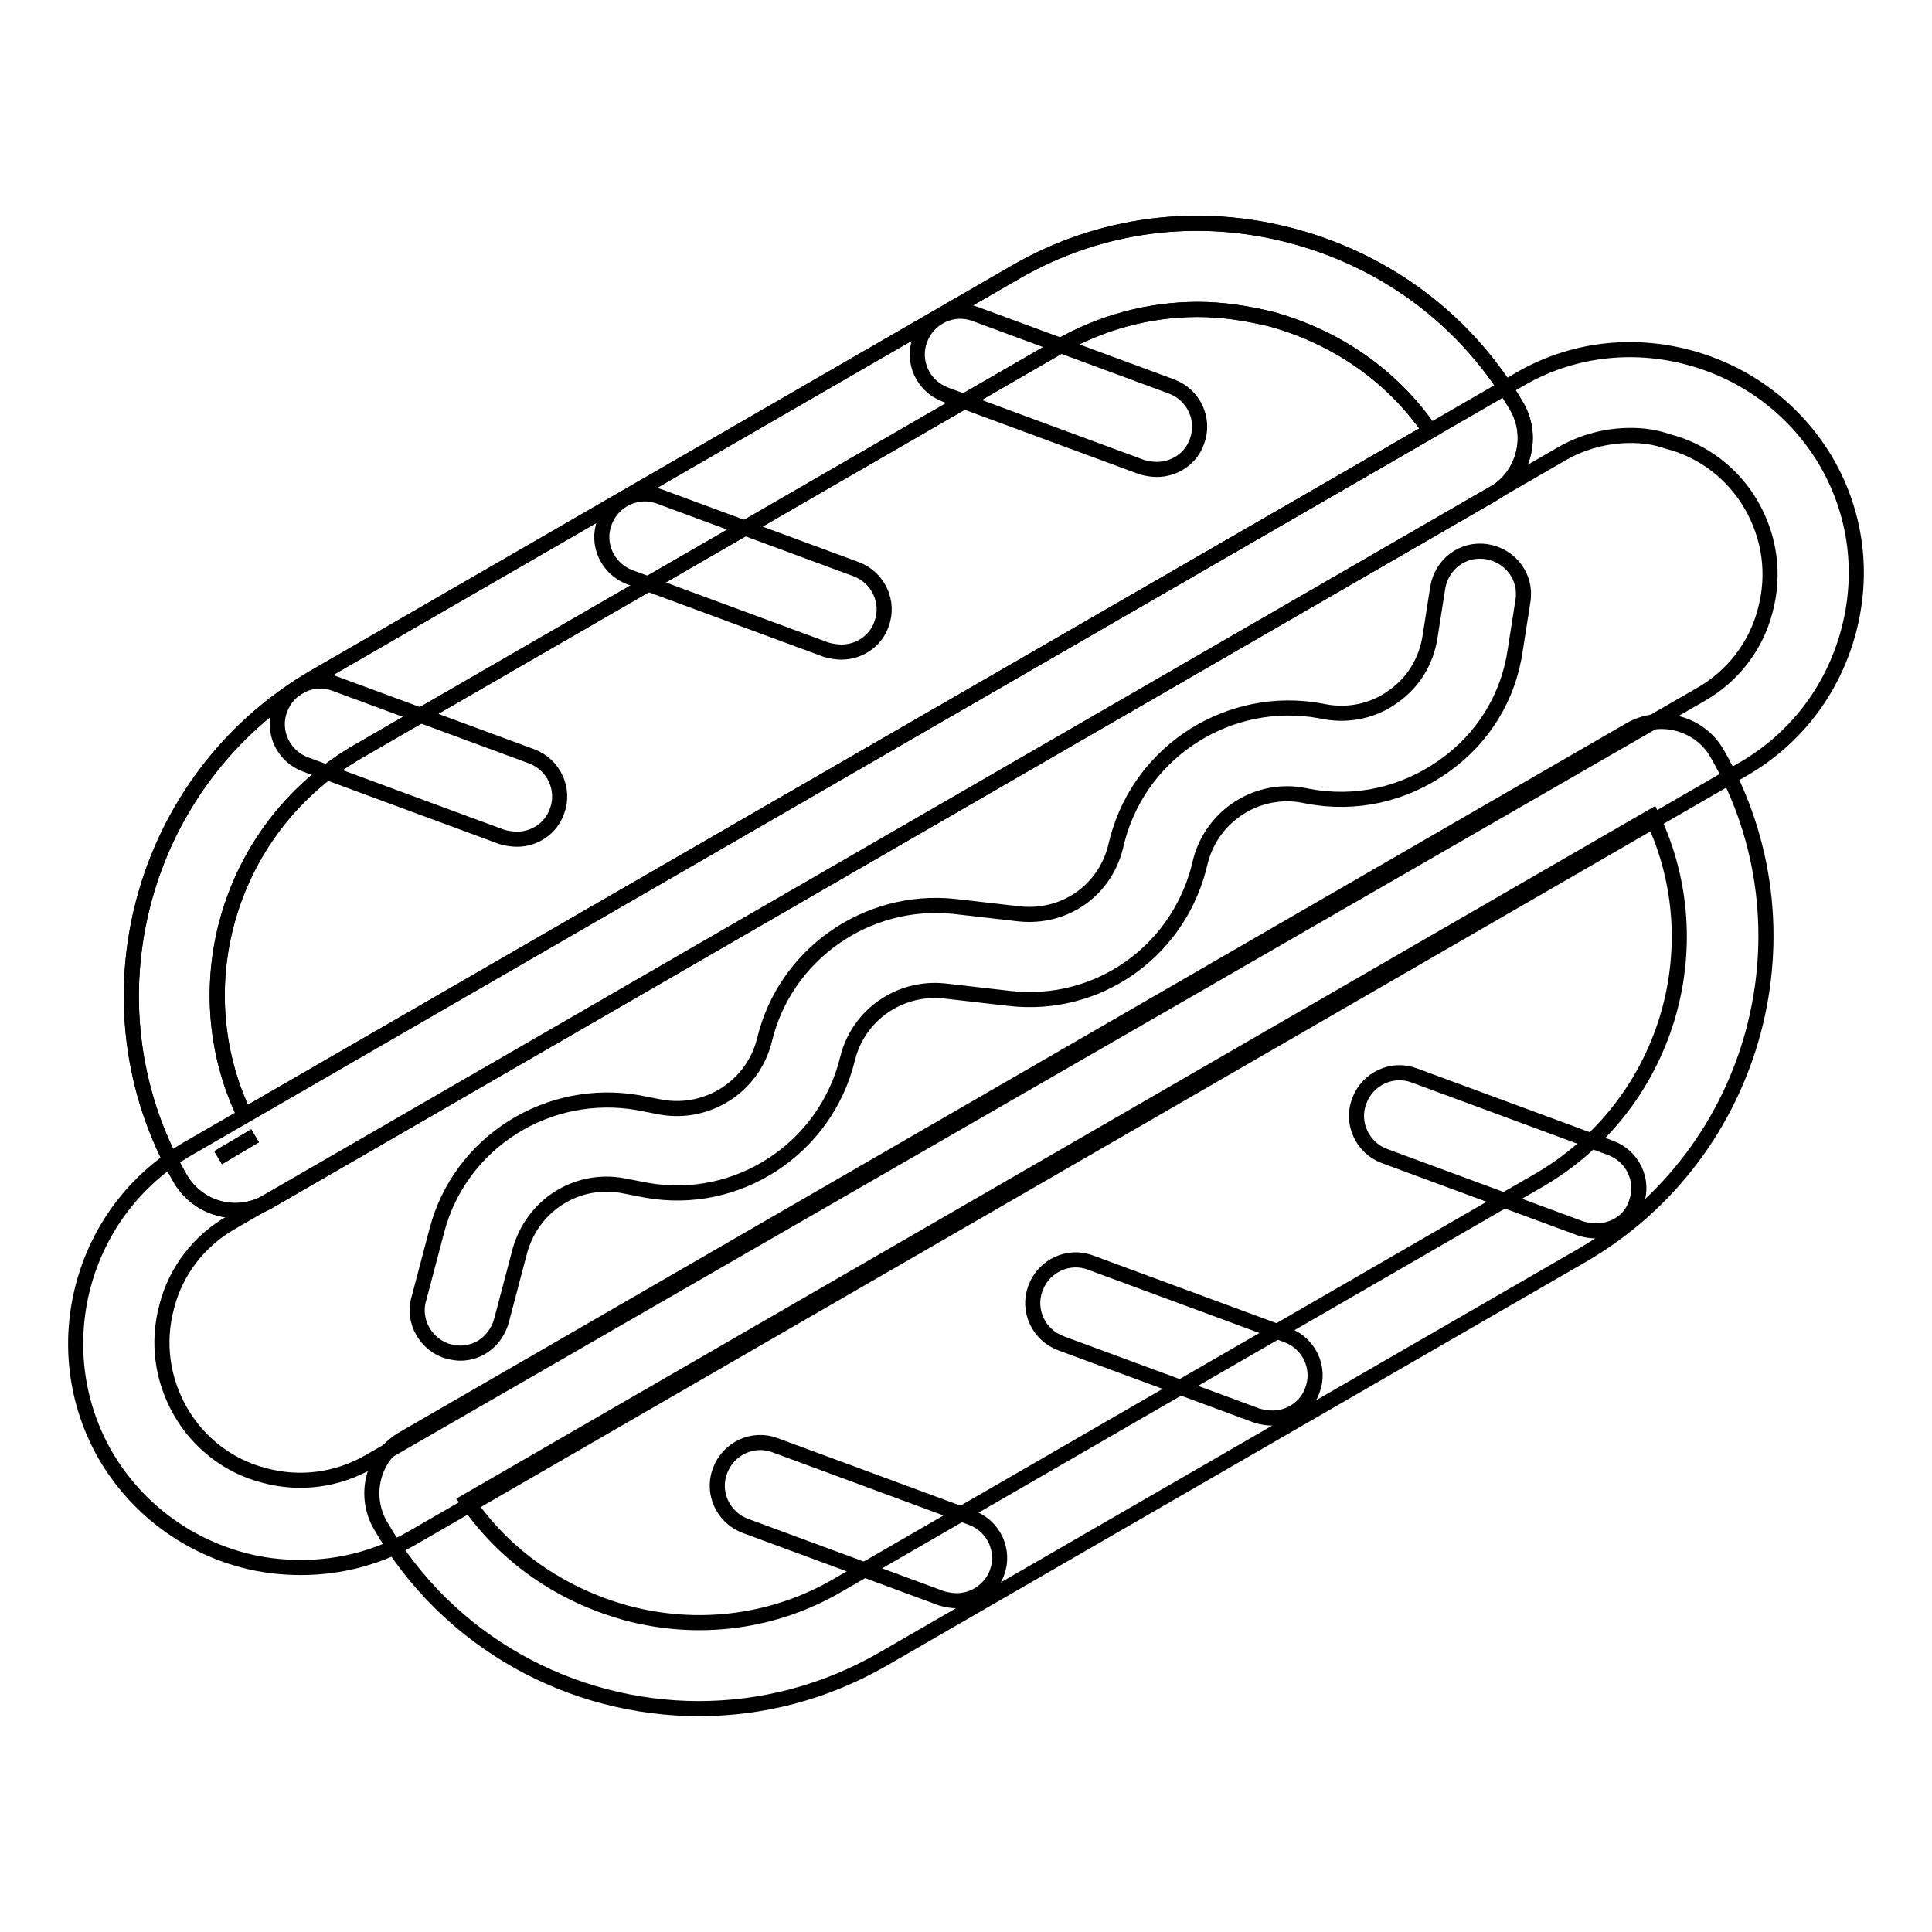 <?xml version="1.0" encoding="utf-8"?>
<!-- Svg Vector Icons : http://www.onlinewebfonts.com/icon -->
<!DOCTYPE svg PUBLIC "-//W3C//DTD SVG 1.1//EN" "http://www.w3.org/Graphics/SVG/1.1/DTD/svg11.dtd">
<svg version="1.1" xmlns="http://www.w3.org/2000/svg" xmlns:xlink="http://www.w3.org/1999/xlink" x="0px" y="0px" viewBox="0 0 256 256" enable-background="new 0 0 256 256" xml:space="preserve">
<g> <path stroke-width="2" fill-opacity="0" stroke="#000000"  d="M31.2,160.4c-2.9,0-5.7-1.5-7.3-4.2c-13.4-23.2-5.4-53,17.8-66.5l92.8-53.6c11.2-6.5,24.3-8.2,36.9-4.8 c12.6,3.4,23.1,11.4,29.6,22.6c1.1,1.9,1.4,4.2,0.8,6.4c-0.6,2.2-2,4-3.9,5.1L35.4,159.3C34.1,160,32.6,160.4,31.2,160.4z  M33.8,150.5l-4.9,2.9L33.8,150.5z M158.7,41c-6.4,0-12.8,1.7-18.5,5L47.4,99.6c-16.9,9.8-23.3,30.9-15,48.2l157.1-90.7 c-5-7.3-12.4-12.4-21-14.8C165.2,41.5,162,41,158.7,41L158.7,41z M92.6,226.4c-16.8,0-33.2-8.7-42.2-24.3c-2.3-4-1-9.2,3.1-11.5 L216,96.7c1.9-1.1,4.2-1.4,6.4-0.8s4,2,5.1,3.9c13.4,23.2,5.4,53-17.8,66.5l-92.8,53.6C109.2,224.3,100.9,226.4,92.6,226.4 L92.6,226.4z M61.9,198.9c5,7.3,12.4,12.4,21,14.8c9.6,2.6,19.7,1.3,28.2-3.7l92.8-53.6c16.9-9.8,23.3-30.9,15-48.2L61.9,198.9z"/> <path stroke-width="2" fill-opacity="0" stroke="#000000"  d="M31.2,160.4c-2.9,0-5.7-1.5-7.3-4.2c-13.4-23.2-5.4-53,17.8-66.5l92.8-53.6c11.2-6.5,24.3-8.2,36.9-4.8 c12.6,3.4,23.1,11.4,29.6,22.6c1.1,1.9,1.4,4.2,0.8,6.4c-0.6,2.2-2,4-3.9,5.1L35.4,159.3C34.1,160,32.6,160.4,31.2,160.4z  M33.8,150.5l-4.9,2.9L33.8,150.5z M158.7,41c-6.4,0-12.8,1.7-18.5,5L47.4,99.6c-16.9,9.8-23.3,30.9-15,48.2l157.1-90.7 c-5-7.3-12.4-12.4-21-14.8C165.2,41.5,162,41,158.7,41L158.7,41z"/> <path stroke-width="2" fill-opacity="0" stroke="#000000"  d="M39.9,207.7c-2.6,0-5.2-0.3-7.8-1c-7.7-2.1-14.1-7-18.1-13.8c-8.2-14.2-3.3-32.5,10.9-40.7L201.3,50.3 c6.8-4,14.9-5,22.6-2.9c7.7,2.1,14.1,7,18.1,13.8c4,6.9,5,14.9,2.9,22.6c-2.1,7.7-7,14.1-13.9,18.1L54.6,203.8 C50.1,206.4,45,207.7,39.9,207.7z M216.1,57.7c-3.2,0-6.3,0.8-9.1,2.4L30.6,162c-4.2,2.4-7.3,6.4-8.5,11.1 c-1.3,4.8-0.6,9.7,1.8,13.9c2.4,4.2,6.4,7.3,11.1,8.5c4.8,1.3,9.7,0.6,13.9-1.8L225.4,92c4.2-2.4,7.3-6.4,8.5-11.1 c1.3-4.8,0.6-9.7-1.8-13.9c-2.4-4.2-6.4-7.3-11.1-8.5C219.3,57.9,217.7,57.7,216.1,57.7L216.1,57.7z"/> <path stroke-width="2" fill-opacity="0" stroke="#000000"  d="M61,179.3c-0.5,0-1-0.1-1.5-0.2c-3-0.8-4.9-4-4-7l2.4-9.1c1.5-5.7,5.1-10.5,10-13.6 c4.9-3.1,10.8-4.3,16.6-3.3l3.1,0.6c6.2,1.1,12.2-2.8,13.7-8.9c2.7-11.3,13.5-18.9,25.1-17.7l8.7,1c5.9,0.6,11.2-3,12.7-8.8 l0.3-1.2c3.2-11.8,15-19.1,26.9-16.9l0.5,0.1c3.2,0.6,6.5-0.1,9.1-2c2.7-1.9,4.4-4.7,4.9-8l1-6.4c0.5-3.1,3.3-5.3,6.5-4.8 c3.1,0.5,5.3,3.3,4.8,6.5l-1,6.4c-0.9,6.4-4.3,11.9-9.6,15.6c-5.3,3.7-11.6,5.1-17.9,3.9l-0.5-0.1c-6.1-1.2-12.1,2.6-13.7,8.6 l-0.3,1.2c-3,11.1-13.5,18.4-25,17.1l-8.7-1c-5.9-0.6-11.4,3.2-12.8,9c-2.9,11.9-14.6,19.6-26.7,17.4l-3.1-0.6 c-6.1-1.1-11.9,2.6-13.6,8.6l-2.4,9.1C65.8,177.6,63.5,179.3,61,179.3z M68.5,111.2c-0.6,0-1.3-0.1-2-0.3l-26-9.6 c-3-1.1-4.5-4.4-3.4-7.3c1.1-3,4.4-4.5,7.3-3.4l26,9.6c3,1.1,4.5,4.4,3.4,7.3C73,109.8,70.8,111.2,68.5,111.2z M111.5,86.4 c-0.6,0-1.3-0.1-2-0.3l-26-9.6c-3-1.1-4.5-4.4-3.4-7.3c1.1-3,4.4-4.5,7.3-3.4l26,9.6c3,1.1,4.5,4.4,3.4,7.3 C116,85,113.8,86.4,111.5,86.4z M153.3,62.2c-0.6,0-1.3-0.1-2-0.3l-26-9.6c-3-1.1-4.5-4.4-3.4-7.3c1.1-3,4.4-4.5,7.3-3.4l26,9.6 c3,1.1,4.5,4.4,3.4,7.3C157.8,60.8,155.6,62.2,153.3,62.2L153.3,62.2z"/> <path stroke-width="2" fill-opacity="0" stroke="#000000"  d="M211.5,163.1c-0.6,0-1.3-0.1-2-0.3l-26-9.6c-3-1.1-4.5-4.4-3.4-7.3c1.1-3,4.4-4.5,7.3-3.4l26,9.6 c3,1.1,4.5,4.4,3.4,7.3C216.1,161.7,213.9,163.1,211.5,163.1z M168.6,187.9c-0.6,0-1.3-0.1-2-0.3l-26-9.6c-3-1.1-4.5-4.4-3.4-7.3 c1.1-3,4.4-4.5,7.3-3.4l26,9.6c3,1.1,4.5,4.4,3.4,7.3C173.1,186.5,170.9,187.9,168.6,187.9L168.6,187.9z M126.8,212.1 c-0.6,0-1.3-0.1-2-0.3l-26-9.6c-3-1.1-4.5-4.4-3.4-7.3c1.1-3,4.4-4.5,7.3-3.4l26,9.6c3,1.1,4.5,4.4,3.4,7.3 C131.3,210.6,129.1,212.1,126.8,212.1L126.8,212.1z"/></g>
</svg>